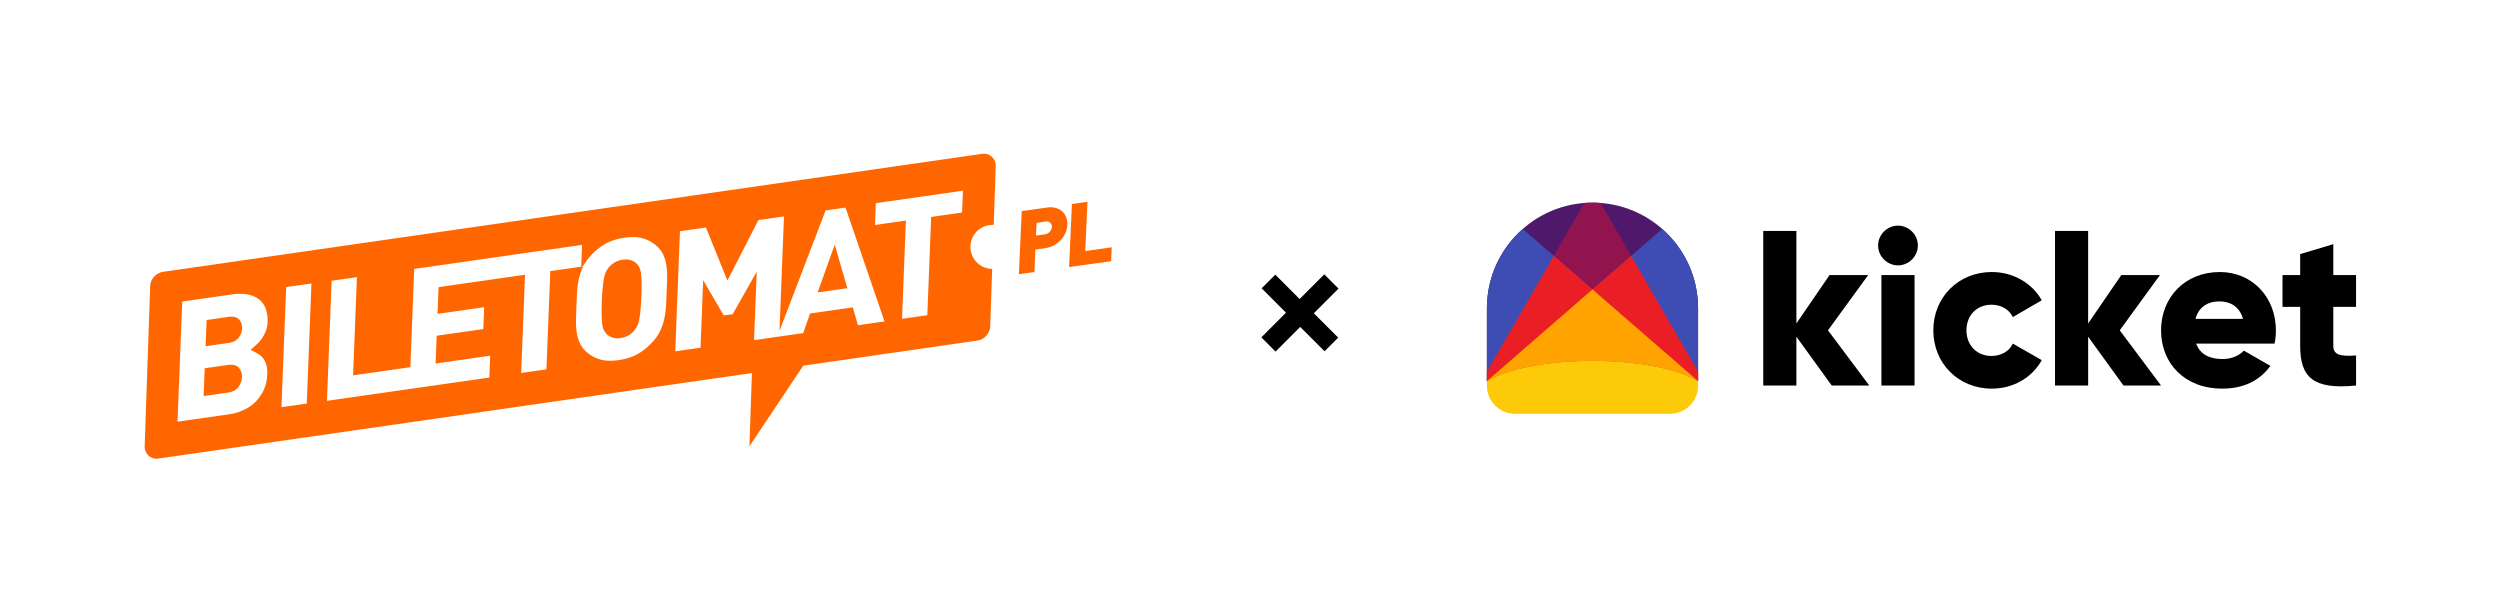 <?xml version="1.0" encoding="UTF-8" standalone="no"?>
<svg
   fill="none"
   viewBox="0 0 561 136"
   version="1.1"
   id="svg7"
   xml:space="preserve"
   xmlns="http://www.w3.org/2000/svg"
   xmlns:svg="http://www.w3.org/2000/svg"><g
     clip-path="url(#a)"
     id="g6"><path
       fill-rule="evenodd"
       clip-rule="evenodd"
       d="m187.315 54.906 2.832 9.762-6.674.96 3.842-10.722Zm-11.38-6.342-5.751.829-6.953 13.574-4.819-11.917-5.829.838-1.055 26.948 5.673-.811.592-15.163 4.61 7.913 2.004-.262 5.403-9.544-.602 15.363 4.836-.698 6.187-.88 1.551-4.406 9.603-1.379 1.141 4.013 5.96-.855-8.748-25.543-4.47.637-10.3 26.895-.052.21 1.011-25.77.008.008Zm-32.014 17.989c-.044 1.064-.096 2.128-.209 3.184-.07.672-.148 1.343-.279 2.007-.087.453-.209.924-.418 1.334a6.704 6.704 0 0 1-.514.864c-.349.488-.811.881-1.307 1.213a4.812 4.812 0 0 1-1.935.715c-.662.096-1.342.07-1.969-.175-.514-.2-.985-.488-1.333-.924a4.363 4.363 0 0 1-.488-.768c-.192-.393-.279-.855-.331-1.291-.079-.646-.114-1.3-.131-1.954-.026-1.056 0-2.111.043-3.167.044-1.073.096-2.137.21-3.202.069-.68.156-1.36.287-2.024.087-.453.209-.925.418-1.334.149-.297.323-.594.515-.864.348-.489.819-.881 1.324-1.195a5.003 5.003 0 0 1 1.926-.69c.653-.095 1.333-.078 1.952.149.522.192 1.002.48 1.35.907.192.236.349.497.48.768.191.384.278.855.331 1.282.078.654.113 1.318.13 1.98.026 1.065 0 2.12-.043 3.185h-.009Zm-13.201-6.744.096-.017-.384 1.003a13.697 13.697 0 0 0-.549 1.84c-.209.952-.331 1.92-.383 2.897-.052 1.038-.105 2.068-.14 3.106-.043 1.03-.078 2.067-.104 3.105-.026.934.017 1.876.157 2.81.122.837.348 1.657.697 2.425.34.75.845 1.396 1.455 1.945a7.998 7.998 0 0 0 3.076 1.736c1.324.393 2.823.35 4.183.149 1.49-.219 2.98-.629 4.287-1.379 1.263-.715 2.37-1.649 3.346-2.722a10.165 10.165 0 0 0 1.699-2.486c.409-.864.714-1.77.915-2.704.2-.951.331-1.92.383-2.897.053-1.038.105-2.076.14-3.105.043-1.03.078-2.068.104-3.106a15.95 15.95 0 0 0-.157-2.81 9.074 9.074 0 0 0-.697-2.424c-.34-.75-.845-1.396-1.455-1.946a7.989 7.989 0 0 0-3.076-1.736c-1.324-.393-2.823-.349-4.182-.148-1.49.218-2.972.628-4.288 1.378-1.263.715-2.37 1.649-3.346 2.722-.305.34-.601.698-.862 1.073l-.915 1.282v.01Zm-.105-4.859-37.67 5.4-.862 22.045-12.853 1.841.863-22.045-5.672.811-1.055 26.948 36.441-5.225.192-4.903-12.252 1.753.244-6.237 10.465-1.5.192-4.904-10.465 1.5.235-6.001 19.397-2.783-.863 22.045 5.673-.811.862-22.045 6.937-.995.191-4.903v.009ZM63.162 91.372l5.673-.811 1.054-26.948-5.672.811-1.055 26.948Zm-8.861-6.735c-.027.768-.306 1.475-.733 2.112-.557.837-1.48 1.212-2.448 1.352l-5.429.776.244-6.237 5.202-.742c.907-.13 1.944-.061 2.545.733.444.584.645 1.282.618 2.015v-.009Zm.034-10.93c-.026.723-.296 1.386-.706 1.98-.557.802-1.49 1.142-2.422 1.282l-5.071.724.226-5.88 4.845-.698c.889-.13 1.926-.078 2.527.69.427.55.636 1.203.601 1.901ZM40.89 67.677l-1.054 26.948L51.38 92.97a11.876 11.876 0 0 0 3.355-.986 9.02 9.02 0 0 0 4.479-4.571c.488-1.082.715-2.251.758-3.429.026-.733-.009-1.535-.244-2.233-.165-.506-.41-1.012-.75-1.431-.27-.323-.583-.628-.949-.846a14.906 14.906 0 0 0-.959-.541l-.836-.428.706-.619c.296-.253.575-.515.862-.785.375-.349.698-.75.985-1.17a8.249 8.249 0 0 0 .854-1.622 6.047 6.047 0 0 0 .4-2.006c.044-1.012-.06-2.05-.409-3.01-.296-.811-.758-1.51-1.429-2.059-.723-.593-1.594-.942-2.5-1.134-1.177-.253-2.432-.2-3.626-.035l-11.18 1.605-.008.01Zm174.998-19.986.191-4.903-19.545 2.8-.191 4.903 6.936-.994-.863 22.045 5.673-.812.863-22.045 6.936-.994Zm24.015 12.257.636-14.168 3.485-.497-.496 11.062 5.951-.846-.139 3.105-9.437 1.335v.009Zm-.384-9.5a5.168 5.168 0 0 1-.392 1.736 5.63 5.63 0 0 1-.993 1.587 5.82 5.82 0 0 1-1.56 1.239 5.783 5.783 0 0 1-2.1.68l-2.126.306-.227 5.051-3.485.497.636-14.167 5.612-.794c.784-.114 1.472-.079 2.065.096.592.174 1.08.445 1.464.811.383.366.671.811.862 1.335.192.523.27 1.064.244 1.64v-.018Zm-3.485.497a1.215 1.215 0 0 0-.357-.942c-.253-.253-.619-.35-1.098-.28l-1.97.28-.13 2.861 1.969-.28c.479-.069.854-.27 1.133-.592.278-.332.427-.68.444-1.056l.009.009Zm-16.713 25.482c1.568-.227 2.823-1.64 2.884-3.201l.444-12.886a4.93 4.93 0 0 1-4.879-4.937c0-2.714 2.204-4.938 4.932-4.938h.287l.453-13.138c.061-1.745-1.368-3.054-3.11-2.8-60.247 8.68-127.857 18.416-183.746 26.476-1.569.227-2.824 1.632-2.885 3.202l-1.237 35.89c-.061 1.745 1.368 3.053 3.11 2.8L168.73 83.713l-.558 16.435 12.086-18.093 39.064-5.627Z"
       fill="#F60"
       id="path1" /><path
       d="m283.044 75.704 5.534-5.54-5.464-5.47 3.059-3.062 5.463 5.47 5.533-5.54 3.189 3.194-5.533 5.54 5.464 5.47-3.059 3.061-5.463-5.47-5.533 5.54-3.19-3.193Z"
       fill="#000"
       id="path6" /><g
       id="g7"
       transform="matrix(0.282,0,0,0.282,319.447,34.212)"><g
         id="g8"
         transform="matrix(1.058,0,0,1.058,-2.918,-12.044)"><path
           class="cls-5"
           d="m 309.75,186.68 -26.58,-36.71 v 36.71 H 258.25 V 70.4 h 24.92 V 140 l 24.92,-36.38 h 29.07 l -30.23,41.53 31.06,41.53 z"
           id="path1-8"
           style="fill:#000000" /><path
           class="cls-5"
           d="m 344.63,81.36 c 0,-8.14 6.81,-14.95 14.95,-14.95 8.14,0 14.95,6.81 14.95,14.95 0,8.14 -6.81,14.95 -14.95,14.95 -8.14,0 -14.95,-6.81 -14.95,-14.95 z m 2.49,22.26 h 24.92 v 83.06 h -24.92 z"
           id="path2"
           style="fill:#000000" /><path
           class="cls-5"
           d="m 386.16,145.15 c 0,-24.75 18.77,-43.85 44.02,-43.85 16.11,0 30.4,8.47 37.54,21.26 l -21.76,12.63 c -2.82,-5.82 -8.81,-9.3 -16.11,-9.3 -10.8,0 -18.77,7.81 -18.77,19.27 0,11.46 7.97,19.27 18.77,19.27 7.31,0 13.45,-3.49 16.11,-9.3 l 21.76,12.46 c -7.14,12.96 -21.26,21.43 -37.54,21.43 -25.25,0 -44.02,-19.1 -44.02,-43.85 z"
           id="path3"
           style="fill:#000000" /><path
           class="cls-5"
           d="m 529.19,186.68 -26.58,-36.71 v 36.71 H 477.69 V 70.4 h 24.92 V 140 l 24.92,-36.38 h 29.07 l -30.23,41.53 31.06,41.53 z"
           id="path4"
           style="fill:#000000" /><path
           class="cls-5"
           d="m 603.78,166.75 c 6.81,0 12.62,-2.66 15.95,-6.31 l 19.93,11.46 c -8.14,11.3 -20.43,17.11 -36.21,17.11 -28.41,0 -46.01,-19.1 -46.01,-43.85 0,-24.75 17.94,-43.85 44.18,-43.85 24.25,0 42.19,18.77 42.19,43.85 0,3.49 -0.33,6.81 -1,9.97 h -58.97 c 3.16,8.64 10.8,11.63 19.94,11.63 z m 15.28,-30.23 c -2.66,-9.63 -10.13,-13.12 -17.61,-13.12 -9.47,0 -15.78,4.65 -18.11,13.12 h 35.71 z"
           id="path5"
           style="fill:#000000" /><path
           class="cls-5"
           d="m 687,127.54 v 29.4 c 0,7.14 6.15,7.81 17.11,7.14 v 22.59 c -32.56,3.32 -42.03,-6.48 -42.03,-29.74 v -29.4 h -13.29 v -23.92 h 13.29 V 87.83 L 687,80.35 v 23.25 h 17.11 v 23.92 H 687 Z"
           id="path6-1"
           style="fill:#000000" /><path
           class="cls-4"
           d="m 129.81,168.18 c 34.59,0 64.58,6.22 79.42,15.31 v -54.95 c 0,-43.86 -35.56,-79.42 -79.42,-79.42 v 0 c -43.86,0 -79.42,35.56 -79.42,79.42 v 54.95 c 14.84,-9.09 44.84,-15.31 79.42,-15.31 z"
           id="path7-0" /><path
           class="cls-1"
           d="m 50.39,183.49 c 14.84,-9.09 44.84,-15.31 79.42,-15.31 34.58,0 64.58,6.22 79.42,15.31 v -7.15 L 135.93,49.37 c -2.02,-0.15 -4.06,-0.26 -6.12,-0.26 v 0 c -2.06,0 -4.1,0.1 -6.12,0.26 l -73.3,126.97 z"
           id="path8" /><path
           class="cls-7"
           d="m 129.81,168.18 c 34.59,0 64.58,6.22 79.42,15.31 v -54.95 c 0,-23.77 -10.46,-45.09 -27,-59.64 L 129.81,114.4 77.39,68.9 c -16.55,14.56 -27,35.87 -27,59.64 v 54.95 c 14.84,-9.09 44.84,-15.31 79.42,-15.31 z"
           id="path9" /><path
           class="cls-3"
           d="m 50.39,183.33 v 0.18 c 14.84,-9.1 44.83,-15.32 79.42,-15.32 34.59,0 64.58,6.22 79.42,15.31 v -7.15 L 158.89,89.16 50.38,183.34 Z"
           id="path10" /><path
           class="cls-3"
           d="M 209.24,183.33 100.73,89.15 50.39,176.34 v 7.15 c 14.84,-9.09 44.84,-15.31 79.42,-15.31 34.58,0 64.58,6.22 79.42,15.32 v -0.18 z"
           id="path11" /><path
           class="cls-2"
           d="m 50.39,183.33 v 0.18 c 14.84,-9.1 44.83,-15.32 79.42,-15.32 34.59,0 64.58,6.22 79.42,15.32 v -0.18 L 129.81,114.4 Z"
           id="path12" /><path
           class="cls-6"
           d="m 129.81,168.18 c -34.59,0 -64.58,6.22 -79.42,15.31 v 3.32 c 0,11.68 9.47,21.15 21.15,21.15 h 116.54 c 11.68,0 21.15,-9.47 21.15,-21.15 v -3.32 c -14.84,-9.09 -44.84,-15.31 -79.42,-15.31 z"
           id="path13" /></g></g></g><defs
     id="defs7"><clipPath
       id="a"><path
         fill="#fff"
         d="M.755.687h559.569v135.23H.754z"
         id="path7" /></clipPath><style
       id="style1">.cls-1{fill:#91144e;}.cls-1,.cls-2,.cls-3,.cls-4,.cls-5,.cls-6,.cls-7{stroke-width:0px;}.cls-2{fill:#ffa300;}.cls-3{fill:#ea1f25;}.cls-4{fill:#4f186b;}.cls-5{fill:#fff;}.cls-6{fill:#fdca09;}.cls-7{fill:#3e4db4;}</style></defs></svg>
